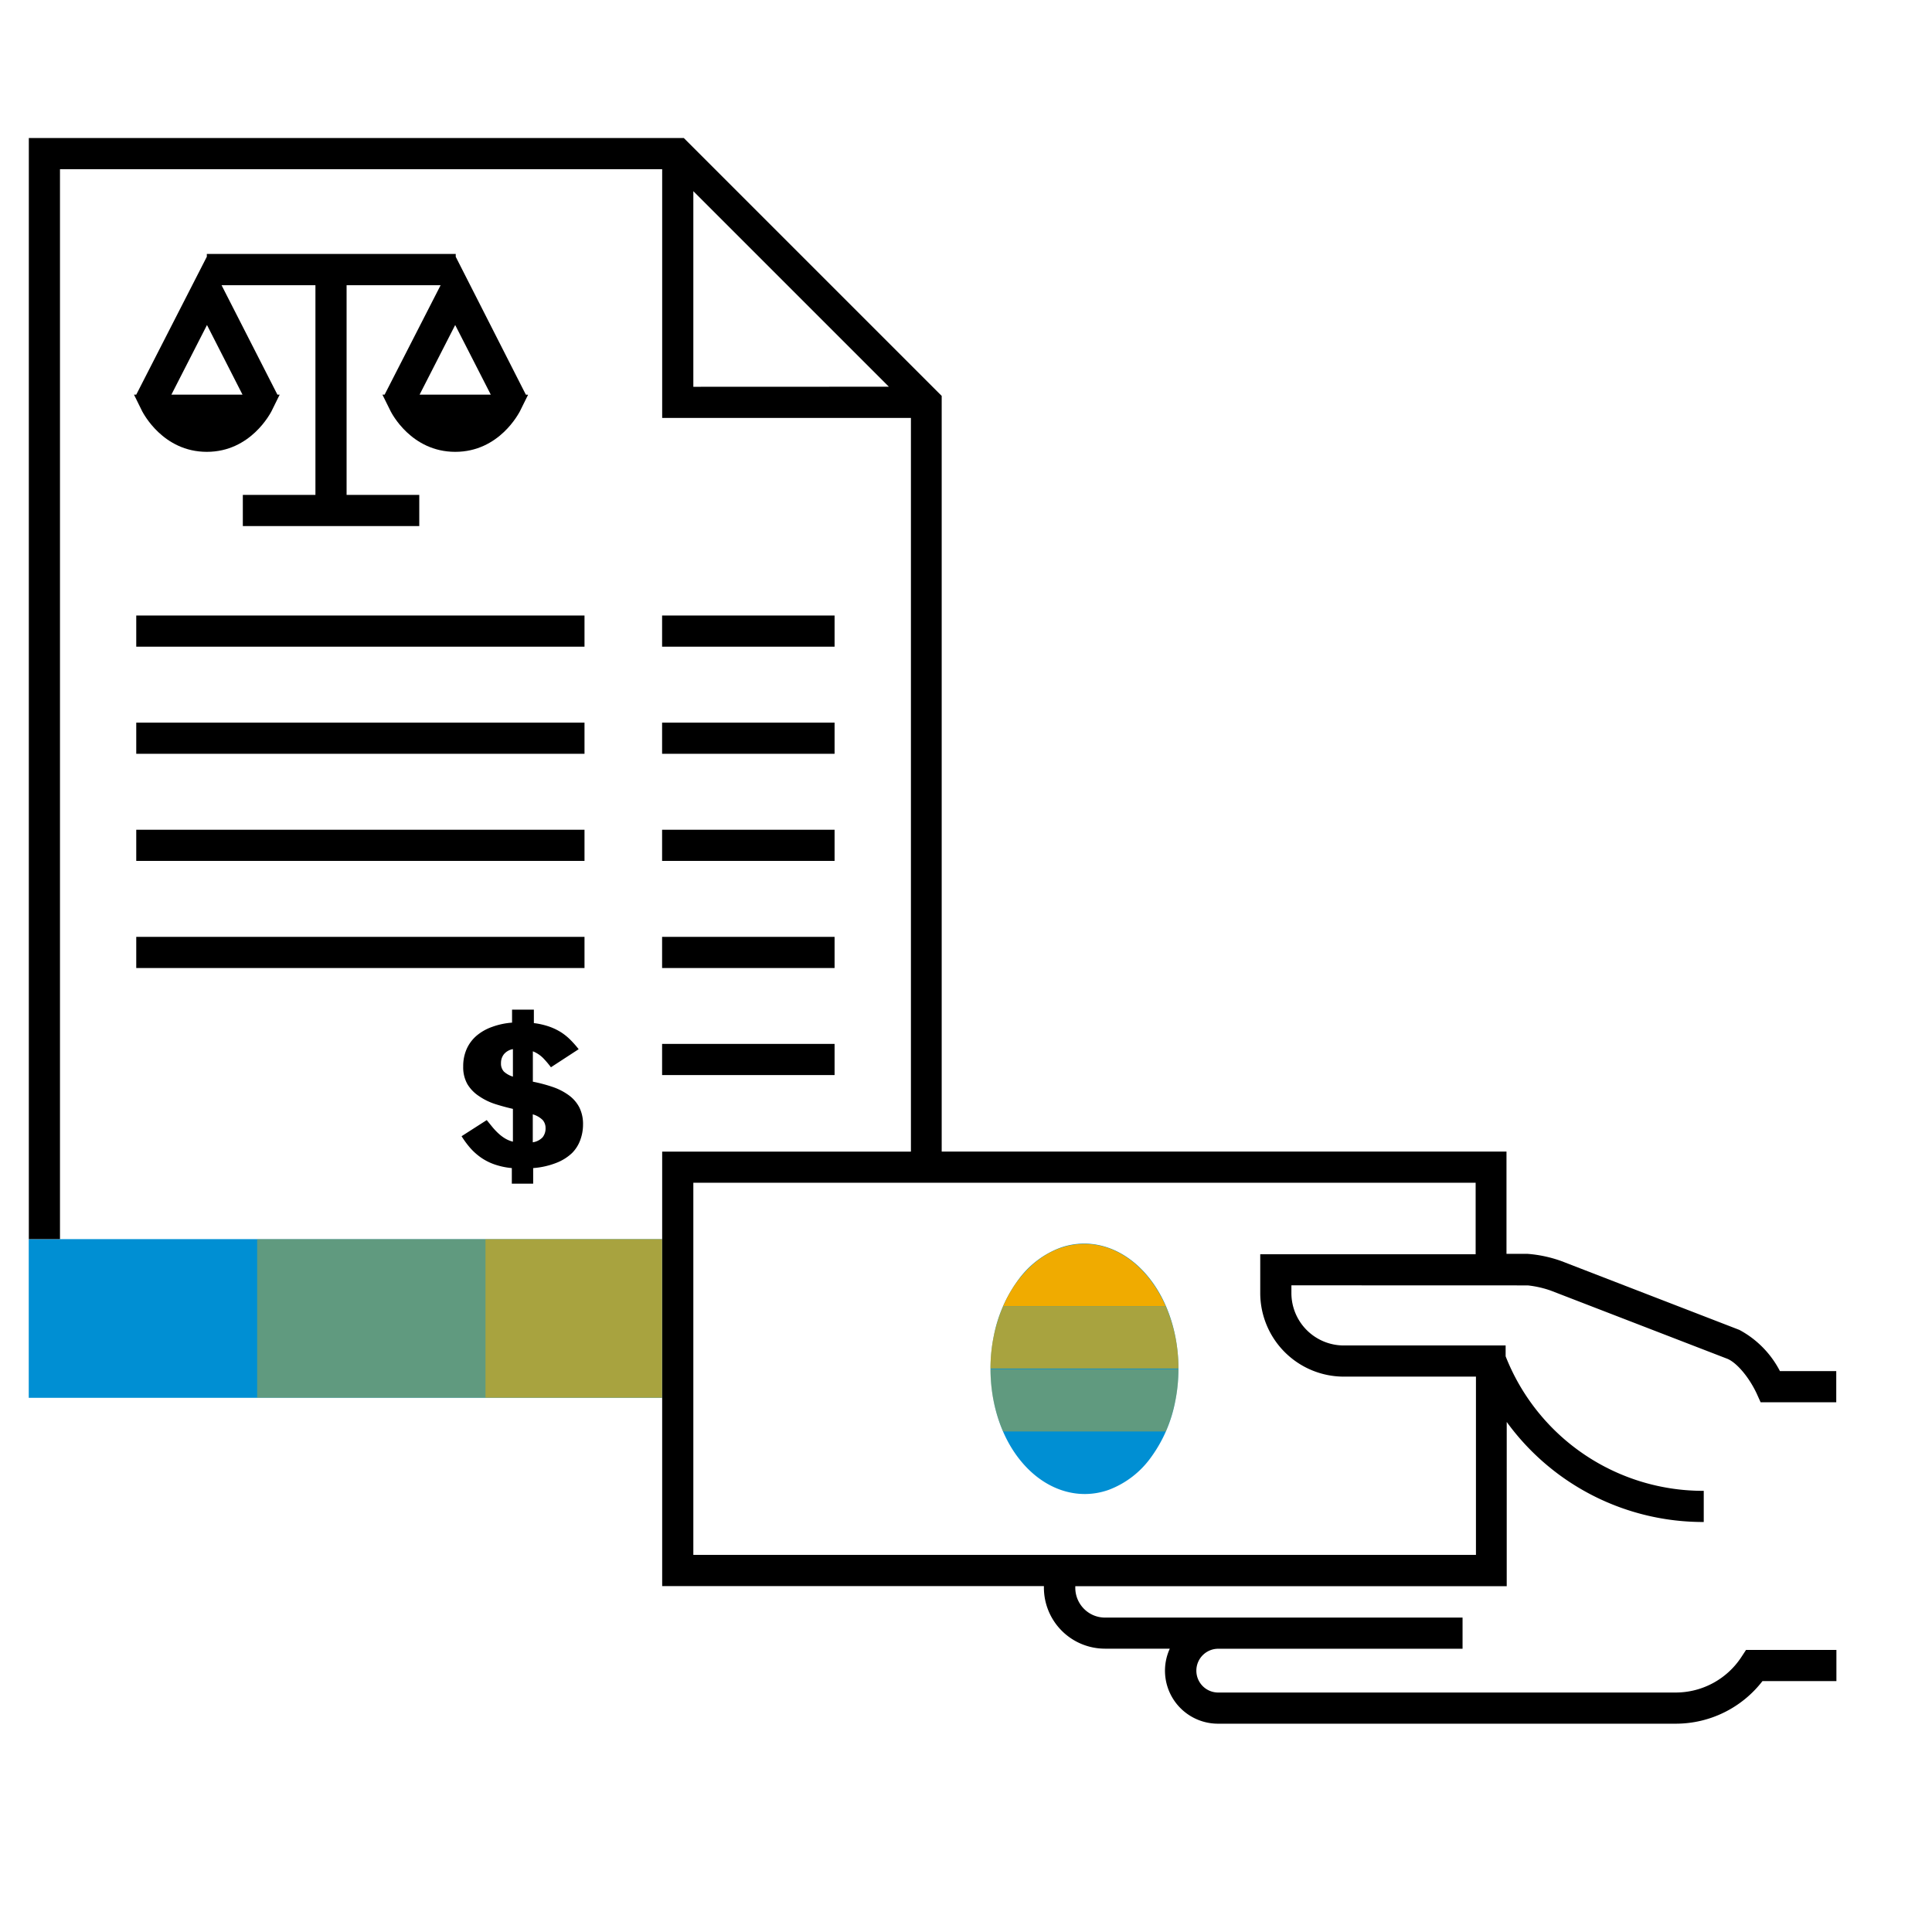 <svg xmlns="http://www.w3.org/2000/svg" viewBox="0 0 248 248"><defs><style>.cls-1{fill:#008fd3;}.cls-2,.cls-3,.cls-4{fill:#f0ab00;}.cls-3{opacity:0.7;}.cls-4{opacity:0.4;}</style></defs><title>283602-pictogram</title><g id="color_band" data-name="color band"><polygon class="cls-1" points="84.99 159.06 62.31 159.06 33.01 159.06 3.69 159.06 3.69 179.43 33.01 179.43 62.31 179.43 84.99 179.43 84.99 159.06"/><path class="cls-1" d="M142.33,191.24c-4,1.43-8.5,0-11.65-4.16s-4.2-10.17-3.12-15.54a17.85,17.85,0,0,1,3.12-7.21,11.77,11.77,0,0,1,5.41-4.16c4-1.43,8.5,0,11.65,4.16s4.2,10.17,3.12,15.54a17.88,17.88,0,0,1-3.12,7.21,11.79,11.79,0,0,1-5.41,4.16"/></g><g id="outlines_--_combound_path" data-name="outlines -- combound path"><rect x="17.49" y="79.01" width="57.54" height="4"/><rect x="84.99" y="79.01" width="22.14" height="4"/><path d="M59.25,145.85l3.23-2.07.75.92a8.32,8.32,0,0,0,.76.8,5.22,5.22,0,0,0,.85.64,3.7,3.7,0,0,0,1,.41v-4.21q-1.23-.28-2.37-.65a7.92,7.92,0,0,1-2-1A4.81,4.81,0,0,1,60,139.17a4.4,4.4,0,0,1-.54-2.27,5.43,5.43,0,0,1,.44-2.24,4.87,4.87,0,0,1,1.26-1.7,6.35,6.35,0,0,1,2-1.14,9.53,9.53,0,0,1,2.57-.55V129.6h2.8v1.73a9.42,9.42,0,0,1,2,.46,7.58,7.58,0,0,1,1.54.75,7.25,7.25,0,0,1,1.21,1,13.15,13.15,0,0,1,1,1.14L70.72,137a12,12,0,0,0-1-1.18,3.9,3.9,0,0,0-1.32-.87v3.9a19.46,19.46,0,0,1,2.64.71,7.65,7.65,0,0,1,2,1.05,4.47,4.47,0,0,1,1.33,1.55,4.75,4.75,0,0,1,.47,2.2,5.67,5.67,0,0,1-.34,1.94A4.56,4.56,0,0,1,73.44,148a6.14,6.14,0,0,1-2,1.26,10.17,10.17,0,0,1-3,.68v2H65.7v-2a9.34,9.34,0,0,1-2.22-.47,7.19,7.19,0,0,1-1.74-.88,7.86,7.86,0,0,1-1.36-1.21A12,12,0,0,1,59.25,145.85Zm5.06-9.39a1.5,1.5,0,0,0,.37,1.09,3,3,0,0,0,1.16.65v-3.53a1.93,1.93,0,0,0-1.15.65A1.78,1.78,0,0,0,64.31,136.46Zm4.08,10.17a2.16,2.16,0,0,0,1.27-.65,1.84,1.84,0,0,0,.37-1.2,1.55,1.55,0,0,0-.36-1,3,3,0,0,0-1.28-.74Z"/><path d="M196.12,165a13.06,13.06,0,0,1,2.95.67l22.71,8.77c1.21.54,2.74,2.36,3.72,4.45L226,180h9.71v-4h-7.23a12.51,12.51,0,0,0-5.21-5.29l-22.87-8.84a16.48,16.48,0,0,0-4.32-.92h-2.7V147.82h-72.5v-97l-33.1-33.1H3.7V159.06h4V21.72H85V53.65h31.93v94.18H85v55.77h49c0,.06,0,.13,0,.19a7.84,7.84,0,0,0,7.82,7.84h8.34a6.8,6.8,0,0,0,6.19,9.63h58.76a14.05,14.05,0,0,0,11.13-5.47h9.49v-4h-11.6l-.59.9a10.08,10.08,0,0,1-8.43,4.57H156.37a2.8,2.8,0,0,1-2.8-2.8,2.81,2.81,0,0,1,2.8-2.82h31.37v-4h-45.9a3.78,3.78,0,0,1-2.69-1.12,3.83,3.83,0,0,1-1.12-2.72c0-.06,0-.13,0-.19h55.38V182.53a31.14,31.14,0,0,0,25.29,12.84v-4a27.22,27.22,0,0,1-25.43-17.27h0v-1.39h-20.8a6.73,6.73,0,0,1-6.7-6.72v-1ZM89,49.65V24.54l25.1,25.1Zm83.46,127.06h17v22.88H89V151.82H189.42V161H161.77v5A10.74,10.74,0,0,0,172.46,176.71Z"/><path d="M67.5,50.66l-9-17.7v-.36H26.55v.35L17.49,50.66H17.2l1.07,2.17C18.38,53,20.9,58,26.55,58s8.17-5,8.28-5.17l1.07-2.17h-.29L28.44,36.61H40.49V63.53H31.17v4H53.82v-4H44.49V36.61H56.56L49.37,50.66h-.28l1.07,2.16C50.26,53,52.78,58,58.44,58s8.17-5,8.28-5.17l1.07-2.16Zm-36.37,0H22l4.57-8.94Zm22.73,0,4.57-8.94L63,50.66Z"/><rect x="17.49" y="92.76" width="57.54" height="4"/><rect x="84.99" y="92.76" width="22.14" height="4"/><rect x="17.49" y="106.51" width="57.54" height="4"/><rect x="84.99" y="106.51" width="22.14" height="4"/><rect x="84.99" y="120.26" width="22.14" height="4"/><rect x="17.49" y="120.26" width="57.54" height="4"/><rect x="84.99" y="134" width="22.14" height="4"/></g><g id="_100_band" data-name="100% band"><path class="cls-2" d="M149.65,167.67H128.76c2.09-4.81,6-8,10.44-8s8.36,3.24,10.44,8"/></g><g id="_70_band" data-name="70% band"><rect class="cls-3" x="62.31" y="159.06" width="22.68" height="20.36"/><path class="cls-3" d="M128.76,167.67h20.89a20.22,20.22,0,0,1,1.62,8H127.14a20.24,20.24,0,0,1,1.62-8"/></g><g id="_40_band" data-name="40% band"><rect class="cls-4" x="33.01" y="159.06" width="29.3" height="20.36"/><path class="cls-4" d="M128.76,183.75a20.24,20.24,0,0,1-1.62-8h24.13a20.23,20.23,0,0,1-1.62,8Z"/></g></svg>